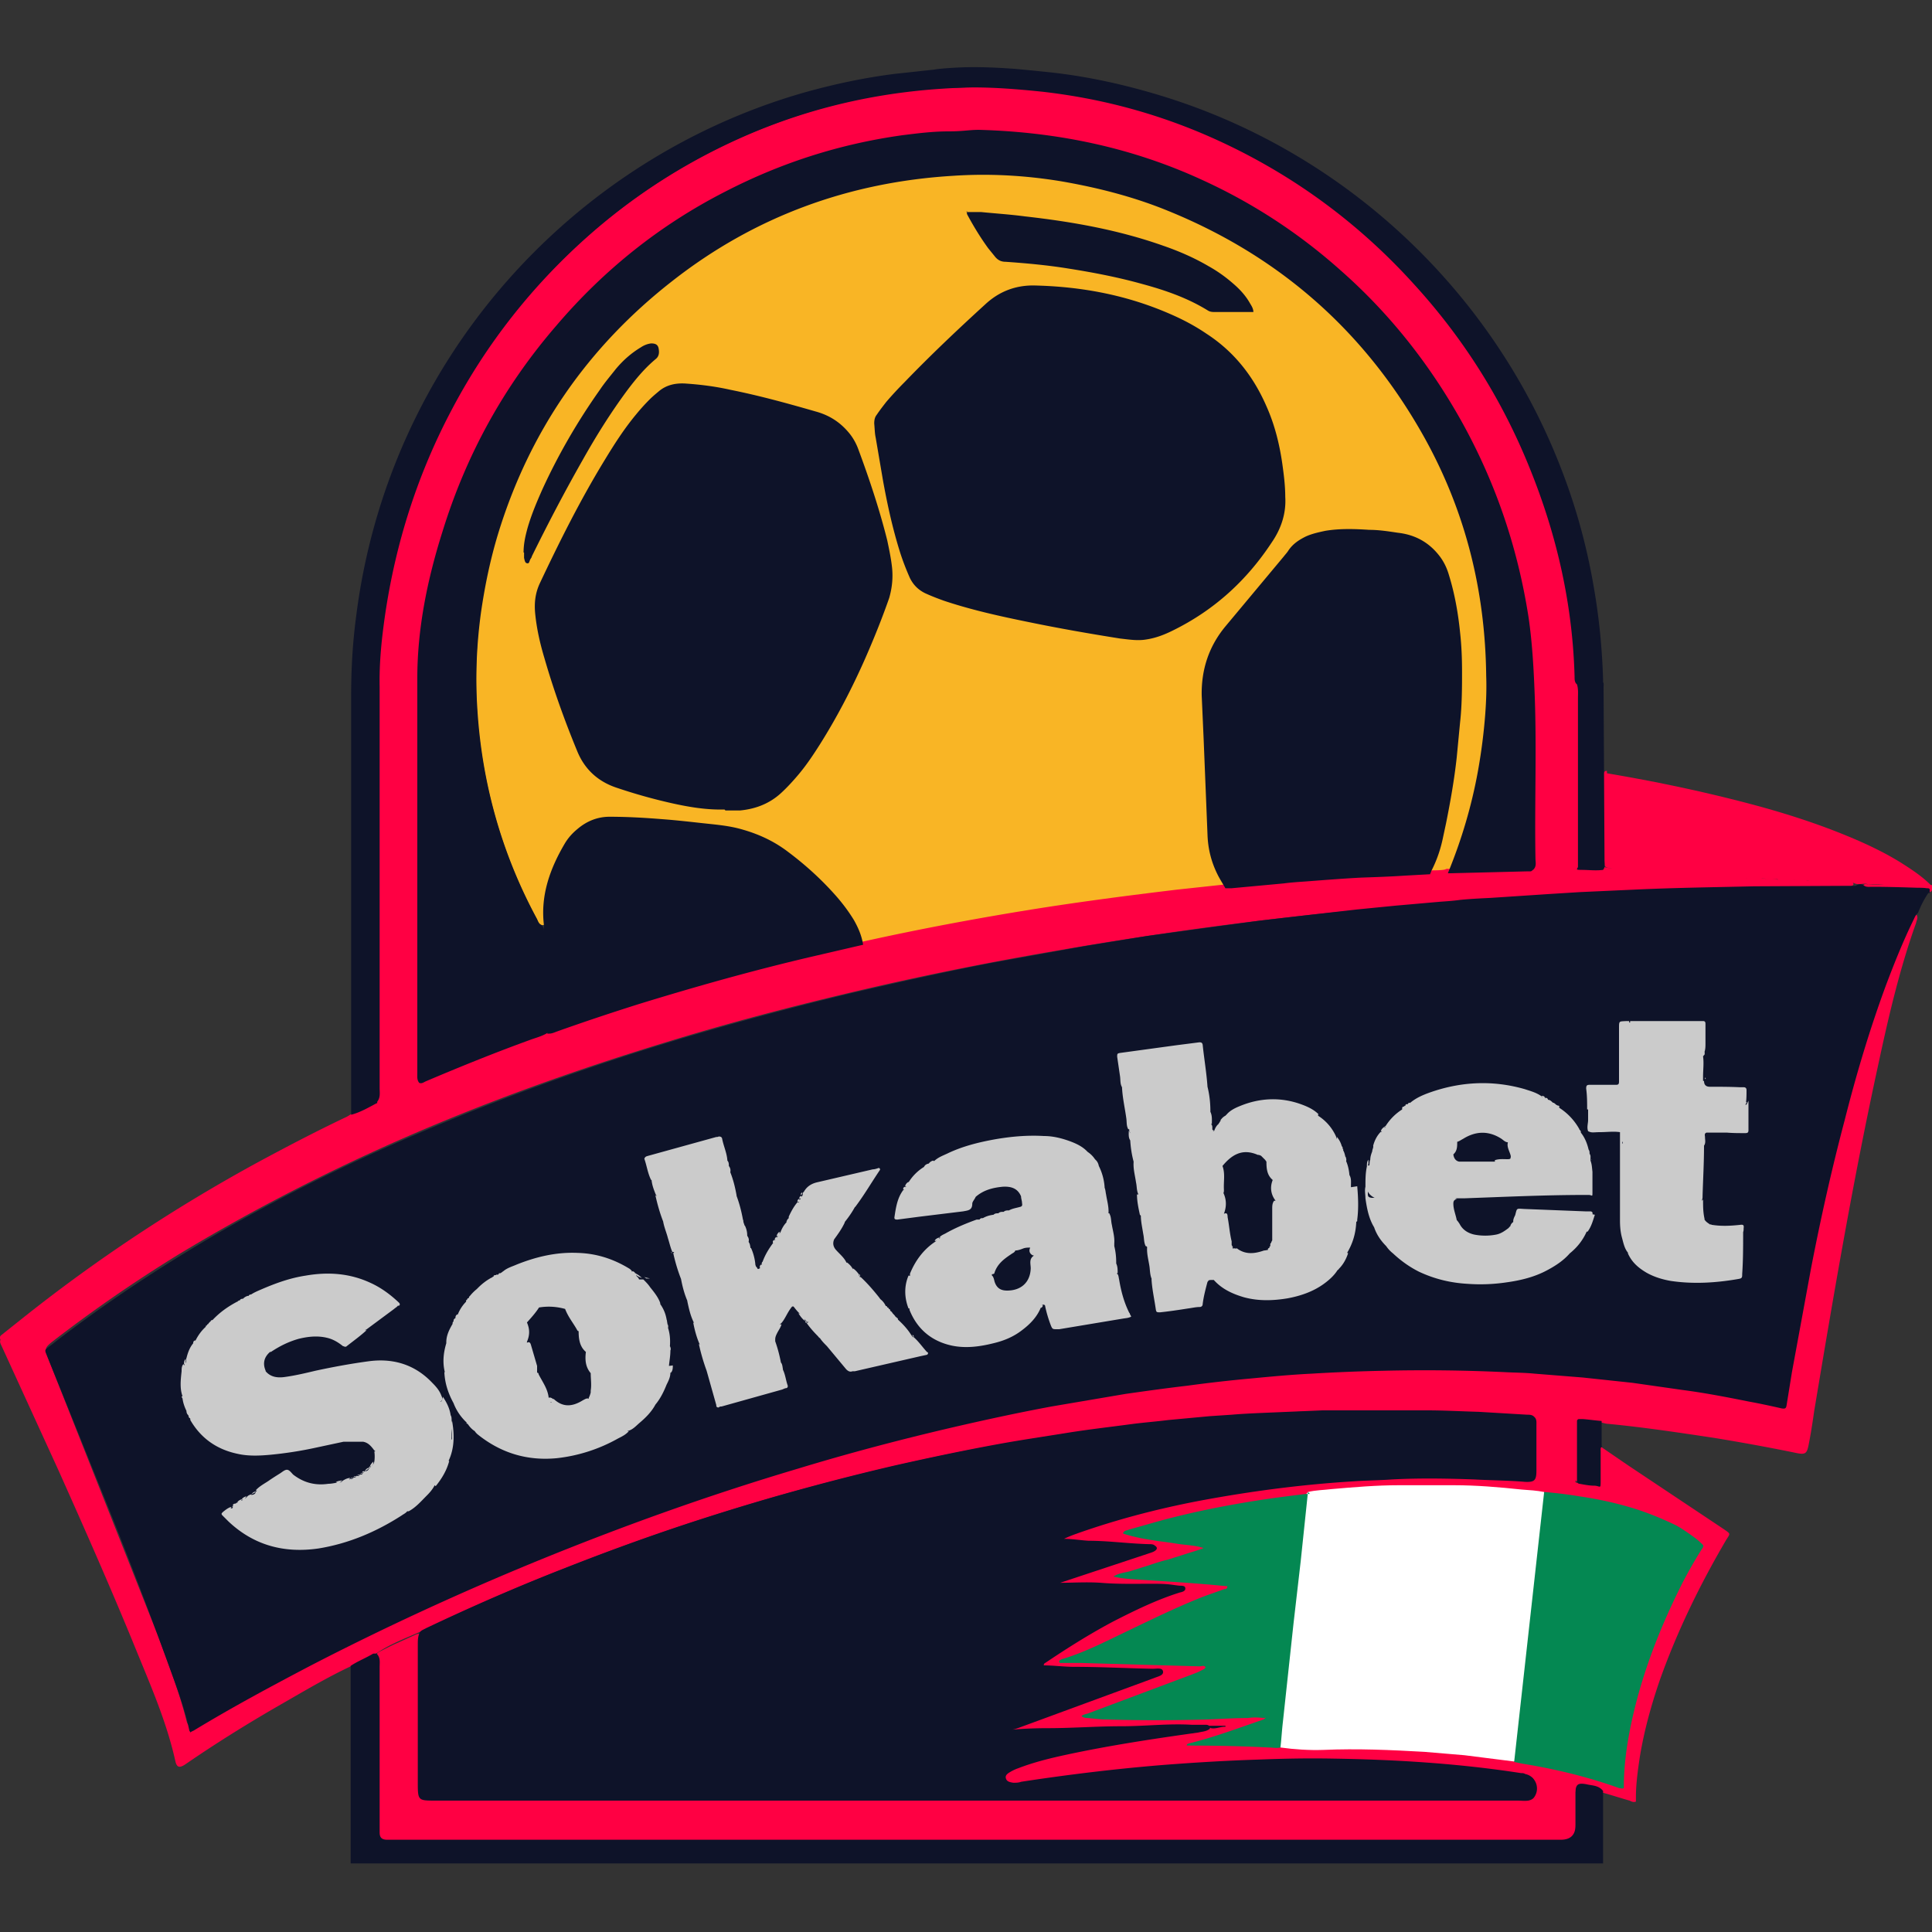 <svg xmlns="http://www.w3.org/2000/svg" width="400" height="400" xmlns:v="https://vecta.io/nano"><rect width="100%" height="100%" fill="#333333" stroke="none"/><path d="M253.7 183.9l-8.1.9-6.8.7-6.3.8-6 .8-5.1.7-5.7.9-9.1 1.5-10.1 1.7-8.1 1.6-10.1 2.1c-.4-.3-.5-.7-.6-1.1-1.5-5.1-5-8.7-8.6-12.3-1.8-1.7-3.6-3.3-5.5-4.8-4.8-3.8-10.2-5.7-16.2-6.3-6.9-.7-13.8-1.5-20.7-1.6-3.9 0-6.9 1.6-9.1 4.7-3.1 4.3-4.4 9.2-5 14.3 0 1 .6 2 0 3-.9.2-1.1-.5-1.4-1.1-6-11-9.8-22.7-11.6-35.1-1-6.7-1.2-13.4-.9-20.1.5-11 2.8-21.7 6.7-32C109.8 91.7 116 81.3 124 72c8.3-9.7 18.2-17.5 29.4-23.7 9.9-5.4 20.5-9 31.6-11.1 8-1.5 16.1-1.9 24.2-1.5 15.9.9 30.9 5.2 44.9 12.9 7.4 4.1 14.1 9 20.3 14.7 10.1 9.2 18 20.1 23.9 32.4 4.6 9.7 7.6 19.8 9.1 30.4.9 6.1 1.2 12.3.9 18.5-.4 8.8-1.7 17.4-4.3 25.8-.9 2.9-1.8 5.7-2.9 8.5-.3.6-.5 1.3-1.2 1.7-1.2 0-2.4.4-3.6.2-.3-.4-.2-.8 0-1.2 2.5-4.9 3.1-10.4 4-15.8 1.2-6.9 1.8-13.9 2-21 .2-7.9-.3-15.8-2.6-23.4-1.6-5.4-5.4-8.4-11-8.9-3.4-.3-6.8-.7-10.2-.6a23.4 23.4 0 0 0-7.4 1.2c-1.4.5-2.6 1.4-3.6 2.6L254 130c-3.8 4.7-5.2 10-4.6 16 .3 2.9.2 5.9.3 8.8l.5 11.8c.2 4-.2 8.1 1.4 12 .6 1.4 1.2 2.7 1.9 4 .2.3.3.7.2 1.1h0v.2z" fill="#f9b525"/><path d="M332.7 160.1c8.9 1.5 17.7 3.3 26.4 5.5 8.4 2.1 16.6 4.6 24.6 8 3.3 1.4 6.6 3 9.7 4.9 2.2 1.4 4.4 2.8 6.3 4.7 0 0 .2 0 .3.1v1c-.2.4-.5.5-1 .3-.9-.4-1.9-.5-3-.5h-8.3c-.7 0-1.5.2-2-.7.2-.4.6-.4 1-.3 1.1.1 2.2 0 3.3 0-1-.1-2.1 0-3.2 0-1-.4-2 .3-3-.3H381c-1-.3-2 0-3-.2-1.1-.3-2.2 0-3.3-.2-1-.3-2 0-3.1-.2s-2.2 0-3.4-.1c-1.1-.3-2.3 0-3.4-.3h-3.1a71.42 71.42 0 0 0-6.3-.3c1.9 0 4.1 0 6.2.3h3.1c1.1.3 2.2 0 3.3.3h3.1c1 .3 2 0 3 .2s2 0 3.1.1c1 .3 2 0 3 .2 1.1.3 2.2 0 3.3.2.2 0 .3.2.2.4-.4.4-1 .4-1.5.4h-1.4c-10.1-.2-20.2.2-30.3.4-8 .1-16 .5-24 .9l-24.4 1.6-26 2.4c-19.5 2-39 4.7-58.3 8.1-13.4 2.3-26.8 5-40 8.1s-26.3 6.5-39.3 10.5c-19.4 5.9-38.4 12.7-56.9 20.9-15.3 6.8-30.2 14.5-44.6 23.2-9.1 5.6-17.8 11.6-26.2 18.1-1.5 1.2-1.6 1.5-.9 3.3l22.9 57.8c2.1 5.7 4.3 11.4 5.8 17.3.3 1.3.8 1.2 1.8.6 10.8-6.5 21.9-12.4 33.3-17.9 18.1-8.9 36.6-16.8 55.5-23.8 19.9-7.4 40.2-13.7 60.9-18.8 19-4.7 38.2-8.2 57.6-10.5 7.2-.8 14.3-1.5 21.5-1.9 4.6-.3 9.3-.5 13.9-.7 3.6-.2 7.1-.2 10.7-.2 8.5 0 16.9.4 25.4.9 11.7.7 23.3 2.2 34.8 4.2 4.5.8 8.9 1.7 13.4 2.6 1.7.3 1.8.2 2.1-1.4 2.3-14.8 5.1-29.6 8.5-44.2 3.6-15.8 7.9-31.5 13.9-46.6 1.1-2.7 2.2-5.4 3.6-8 .3-.5.4-1.3 1.3-1.1.4.6 0 1.1-.1 1.7-3.4 9.5-5.7 19.4-7.8 29.2-5.2 23.8-9.3 47.9-13.3 71.9-.3 2.1-.6 4.1-1 6.2-.5 2.7-.6 2.9-3.3 2.3-5.4-1.1-10.9-2.1-16.4-3-7.3-1.1-14.6-2.2-21.9-2.9-.5 0-1-.2-1.6-.3-.9 0-1.8 0-2.7-.2-1.3-.3-1.7.3-1.7 1.5v8.8c0 .7 0 1.5-.4 2.1-1.1-.2-.8-1.1-.8-1.7v-8.8q0-2.3-2.4-2.5c-1.9-.2-3.8-.3-5.7-.5l-14.4-.8c-8.6-.4-17.3-.4-25.9-.3-6.4 0-12.8.4-19.2.8s-12.9 1-19.3 1.6c-11 1.1-21.9 2.8-32.8 4.7-15.6 2.8-30.9 6.5-46.1 10.8-20 5.8-39.5 12.8-58.5 21.1-4.8 2.1-9.6 4.3-14.2 6.6-3.1 1.4-6.4 2.6-9.2 4.5-1.9.8-3.7 1.8-5.5 2.8-4.9 2.3-9.6 5.1-14.3 7.8-6.8 3.9-13.4 8-19.8 12.4-1.3.9-1.9.8-2.2-.6-1.8-8.1-5.1-15.6-8.2-23.2-5.1-12.5-10.5-24.7-16-37L.3 278.6c-.2-.4-.4-.8-.2-1.2-.1-.3-.3-.6.2-1l4.9-3.9c15-11.9 30.9-22.4 47.7-31.6 6.1-3.3 12.2-6.5 18.5-9.5.5-.2.9-.5 1.4-.8 1.6-1.2 3.5-1.8 5.3-2.8 3-1.2 5.9-2.7 8.9-4l18.8-7.5c2.6-.9 5.1-1.9 7.6-2.8 17.2-6.2 34.7-11.3 52.5-15.6l12.5-2.9c11.7-2.6 23.4-4.8 35.2-6.7 10-1.6 20-2.9 30-4.1l10.2-1.1a527.82 527.82 0 0 1 17.7-1.5l12.1-.8c4.2-.2 8.4-.6 12.6-.6s2.5-.4 3.8-.3c6 0 11.9-.4 17.8-.5 2.1.2 4.3 0 6.4 0s1.8-.5 1.7-1.7v-33.6c0-.9-.2-1.8.4-2.6.8 0 .7.6.8 1.1.1.6 0 1.3 0 1.9v33.3c0 1.2.5 1.6 1.7 1.6h2.7c.2 0 .4 0 .6.1 1.6.5 3.3.1 4.9.5-1.2-.3-2.5-.1-3.7-.3-.8 0-1.3-.4-1.3-1.3v-18.2c0-.2.1-.3.2-.4.1-.2.3-.2.5-.2h0v.5zM317.6 180v-33.3c0-4.2-.2-8.4-.6-12.6-1.6-15.5-5.9-30.1-13-43.9-5.2-10-11.7-19.1-19.5-27.2-9.6-10-20.6-18.1-33-24.2a110.11 110.11 0 0 0-29.4-9.6c-4.9-.9-9.8-1.4-14.8-1.6-1.9 0-3.7-.2-5.6-.2-4.2.1-8.3.3-12.5.8-20.5 2.4-39 10-55.4 22.5-16.1 12.2-28.2 27.7-36.4 46.1-3.8 8.6-6.6 17.5-8.3 26.7-.6 3.3-1.1 6.6-1.4 10-.5 4.8-.6 9.7-.6 14.5v74.3 2.1c-.6.4-1.1.7-1.8 1-1.4.6-2.8 1.2-4.2 1.9s-1.9.9-2.9 1.2v-87.3c0-3.8.5-7.6.9-11.3a126.27 126.27 0 0 1 5.4-24.2c3.2-9.9 7.5-19.3 13-28.1 5.4-8.8 11.8-16.8 19.1-24 14.4-14.1 31.3-24.3 50.6-30.3 5.8-1.8 11.6-3.1 17.6-4 4-.6 8-1 12.1-1.1 1.9 0 3.8-.2 5.8-.2 4.4 0 8.9.3 13.3.8 11.5 1.3 22.6 4.2 33.3 8.7 10.9 4.6 20.8 10.6 30 18 15.4 12.5 27.2 27.8 35.5 45.8 4.2 9 7.2 18.3 9.2 28a153.82 153.82 0 0 1 2.1 13.6c.3 3 .6 6 .5 8.9v36.4c0 2.1.2 2-2 2H319c-.4 0-.9 0-1.2-.4h0l-.2.2zM86.9 338v32.3c0 2.2-.2 1.9 2 1.9h226.6c2.1 0 2 .3 2-2s.4-2.2-2.3-2.6c-3-.4-6-.9-9-1.2l-8-.8c-1.5-.1-3-.3-4.5-.3l-7.4-.4c-6.5-.3-13-.4-19.5-.3-5.7.1-11.3.4-17 .7-4 .2-8.1.6-12.1.9-3.6.3-7.1.7-10.7 1.1-3 .3-5.9.7-8.9 1.1-2.6.3-5.2.7-7.8 1.1-1 .2-1.9 0-2.7-.6-.5-.4-.6-1-.2-1.5.3-.3.7-.6 1.1-.9 1-.6 2-1 3.1-1.3 3.1-1.1 6.4-1.8 9.6-2.5 6.5-1.4 13-2.5 19.5-3.5l9.7-1.4c.8-.4 1.8-.4 2.7-.4s.4.2.6 0c-.3.1-.5 0-.8 0-2.1.3-4.2-.3-6.3.1l-19 .5c-2.1 0-4.3.2-6.4.2l-11.4.3H208c.5-.4.9-.5 1.2-.7l12-4.4 18.2-6.7c.4-.1.8-.2 1.1-.6-.2-.3-.5-.2-.7-.2l-17.4-.4c-2.3 0-4.7-.1-7-.2-.2 0-.4 0-.6-.2.7-.9 2.4-2.2 6.9-4.9l7.6-4.5c2.5-1.4 5.1-2.7 7.7-3.8 2.6-1.2 5.3-2.1 8-3.1-4.6-.5-9.1-.4-13.7-.5l-13.8-.4c1.6-.9 3-1.2 4.4-1.6 1.4-.5 2.8-1 4.2-1.4l4.4-1.5c1.4-.5 2.8-.9 4.3-1.4 1.4-.5 2.8-.9 4.5-1.5-1.6-.6-3-.3-4.3-.5l-4.1-.3c-1.4 0-2.8-.2-4.1-.3-1.4 0-2.8-.2-4.1-.3-1.4 0-2.7 0-4.2-.2.4-.6.8-.7 1.2-.8 5.3-2 10.7-3.7 16.2-5.1 7.1-1.9 14.3-3.3 21.6-4.4 3.6-.6 7.3-1 10.9-1.4 4-.4 8-.7 12-1 8-.5 16-.6 24-.4 3.7 0 7.4.4 11 .5h1.1c.8 0 .9 0 .9-.9v-12.1c.1-.2.3-.4.5-.3.7.3 1.5.2 2.2.2s1.4 0 2 .2c.4.1.8 0 1.3.1h1.6c.8 0 1 .3 1.1 1.1v10.8c0 .5-.1 1.1.2 1.6.8-.2 1.7 0 2.5 0 1.6.2 1.9 0 1.9-1.6v-4.3c0-.6 0-1.3.7-1.6l5.7 3.9 19.8 13.2c1.4 1 1.4.8.5 2.2-5.4 9.2-10.1 18.8-13.7 28.9-1.8 5.2-3.3 10.6-4.2 16.1-.4 2.7-.8 5.5-.8 8.3v.9c-.5.2-.9 0-1.3-.2-1.8-.5-3.6-1.1-5.4-1.6h-.6c-1.6-.5-3.3-.9-4.9-1.2-.4.3-.2.7-.3 1.1v9.1q0 1.5-1.5 1.5H78.4c-.2 0-.4-.2-.4-.4v-38.6c0-.4.3-.6.7-.8 1.2-.6 2.5-1.3 3.7-1.8l3.3-1.5c.4-.2.8-.4 1.2-.3h0v-.3z" fill="#ff0043"/><path d="M78 228.4c-1.7.9-3.4 1.9-5.3 2.4V144c0-5.4.3-10.8 1-16.1 6.6-53.4 44.8-95.1 93-108.8 6.1-1.7 12.2-3 18.5-3.8l8.3-.9c.2-.1 4.2-.5 8.1-.5s7.6.3 7.7.3c.5 0 5.5.5 7.4.7 7.9.8 15.7 2.5 23.3 4.8 37.5 11.3 68.9 39.8 83.4 77.8 3 7.8 5.2 15.9 6.6 24.2 1.1 6.3 1.7 12.6 1.9 18.9v.6c.2.4.1.7.1 1.1l.2 35.8c0 .7.2 1.4-.3 2-1.5.2-3 0-4.5 0s-.7-.2-.7-.7v-34.8c0-1 .1-1.9-.2-2.9-.5-.4-.5-1-.5-1.6-.4-14.8-3.6-29-9.1-42.7-5.7-14.3-13.7-27.1-24.1-38.5-11.2-12.4-24.4-22.2-39.5-29.3C241.4 24 229 20.5 215.9 19c-4.8-.5-9.6-.9-14.4-.9-17 .3-33.2 3.7-48.7 10.7-11.5 5.2-22 12-31.4 20.4-11.3 10.1-20.6 21.9-27.7 35.3-7.2 13.5-11.8 27.9-14 43-.7 4.9-1.2 9.7-1.1 14.7v83.1c0 .9.2 1.9-.5 2.8h0v.3zM72.6 386v-41.1c1.5-1 3.1-1.6 4.6-2.5.3-.1.5 0 .8 0 .8.8.6 1.8.6 2.7v32.7 1.6c0 1.1.5 1.5 1.6 1.5h242.9c2.1 0 3.1-1 3.1-3.1v-6.6c0-1.8.5-2.1 2.2-1.8 1.2.3 2.6.2 3.5 1.4v15H72.6v.2zm326.7-201.2c-.9 1.3-1.6 2.7-2.2 4.2-.5.4-.7 1-1 1.6-2.1 4.3-3.9 8.8-5.6 13.3-3.4 9.2-6.2 18.6-8.6 28.1-2.7 10.2-5 20.5-7 30.9l-3.9 21.2-1.1 6.8c-.1.7-.3.8-1 .7-2.2-.5-4.5-1-6.7-1.4-4.5-.9-9.1-1.8-13.7-2.4l-10.5-1.5-10.3-1.1-10-.8c-2-.2-3.9-.2-5.9-.3-8.4-.4-16.9-.5-25.3-.3-5 .1-9.9.3-14.9.6-4.2.2-8.4.6-12.6 1a296.08 296.08 0 0 0-13.2 1.5c-4.3.5-8.6 1.1-12.8 1.7l-15.3 2.6c-7 1.3-13.9 2.8-20.8 4.4-10.7 2.5-21.3 5.3-31.8 8.5-18.5 5.5-36.6 12-54.4 19.3-15.8 6.5-31.2 13.6-46.3 21.4-8.2 4.3-16.4 8.7-24.3 13.5-.2.1-.5.2-.7.4 0-.2-.2-.3-.2-.4-.9-4.3-2.4-8.4-3.9-12.5-4.7-13-9.7-25.9-14.9-38.7l-10.5-26c-.7-1.8-.9-1.4.8-2.7 10-7.8 20.5-14.8 31.4-21.3 14.3-8.5 29.1-15.9 44.4-22.4 13.5-5.8 27.2-10.9 41.2-15.5 15.9-5.2 32-9.6 48.2-13.5 9.9-2.3 19.8-4.5 29.7-6.4l18.9-3.4 12.9-2.1 12.4-1.7 11.1-1.5 9.5-1.1 10.5-1.2 8.1-.8 9.1-.8c1.4-.1 2.9-.2 4.3-.4 2.1-.2 4.1-.3 6.2-.4l12.1-.8 6.4-.4 11-.5c8.3-.4 16.6-.5 25-.7l19.5-.1h1.6c.6-.4 1.2-.5 1.8 0 .5.3 1 .2 1.6.2 3.1 0 6.3.1 9.4.2.6 0 1.3 0 1.9.1.7 0 .7.1.6 1h-.2zM86.9 338c.3-.5.8-.6 1.3-.9 9.5-4.5 19.1-8.7 28.9-12.5 9.9-3.9 19.9-7.5 30-10.7a501.43 501.43 0 0 1 38.2-10.5c7.1-1.6 14.2-3.1 21.3-4.4 4.9-.9 9.8-1.6 14.7-2.4 4.4-.7 8.9-1.2 13.3-1.8 2.4-.3 4.9-.5 7.3-.8l8.6-.8 4.5-.3c2.3-.2 4.7-.3 7-.4l11.8-.5h21.6c3.6 0 7.1.2 10.7.3l10.1.6c.5 0 1 0 1.4.4.6.5.5 1.1.5 1.8v9.4c0 2-.4 2.4-2.4 2.3-3.5-.3-7-.3-10.5-.5-5.6-.2-11.3-.3-17 0-2.7.2-5.4.2-8.1.4-9.7.6-19.3 1.8-28.9 3.5-9.7 1.7-19.2 4.1-28.5 7.4-.8.3-1.6.6-2.4 1 1.7 0 3.4.3 5.1.4 4.2 0 8.3.6 12.5.7.4 0 .9 0 1.2.3.5.3.6.7 0 1.1-.3.2-.6.3-.9.4l-18.7 6.2c2.5 0 5.5-.2 8.4 0 3.6.3 7.1.2 10.7.2s3.7.2 5.6.4c.5 0 1.2 0 1.2.5.1.6-.6.8-1.1.9-4.8 1.5-9.3 3.7-13.8 6-4.9 2.6-9.5 5.5-14.1 8.6-.1 0-.3.2-.3.5 2.1 0 4.2.3 6.3.3 5.4 0 10.9.3 16.3.4.8 0 2-.3 2.1.6.1.8-1.1 1-1.8 1.3l-27.2 10c-.8.3-1.6.6-2.2.7 2.3-.2 4.8-.3 7.3-.3 5.1 0 10.1-.4 15.2-.4s9.8-.6 14.7-.3h2.5c.5 0 1.2-.1 1.2.8-.7.6-1.6.6-2.4.8-9.3 1.3-18.6 2.7-27.8 4.7-3.2.7-6.4 1.5-9.5 2.7-.6.2-1.2.5-1.7.8s-1.1.7-.8 1.4c.2.6.9.7 1.5.8.5 0 1.1 0 1.6-.2 9.8-1.5 19.7-2.7 29.6-3.5 6.5-.5 13.1-.9 19.6-1.1 5.1-.2 10.2-.3 15.4-.2 13 .2 26 1 38.9 3 .3 0 .6 0 .9.2 2.1.4 3.1 2.9 1.9 4.7-.3.5-.8.7-1.3.8-.7.1-1.5 0-2.2 0h-224c-3.6 0-3.7 0-3.7-3.6v-28.7c0-.8 0-1.7.4-2.5h0zm212.9-157.3c2.8-6.8 4.9-13.9 6.2-21.1.7-3.9 1.2-7.8 1.5-11.7.2-2.7.3-5.3.2-8-.2-17.6-4.3-34.1-12.9-49.5-12.2-21.8-29.9-37.4-53.1-46.8-7.1-2.9-14.6-4.8-22.2-6.1-7.4-1.2-14.8-1.6-22.2-1.1-21.5 1.3-41 8.4-58 21.7-17.6 13.7-29.7 31.2-36.2 52.5-1.6 5.3-2.7 10.6-3.5 16.1-.9 6.5-1.2 13.1-.8 19.6.9 15.6 5 30.3 12.4 44 .2.5.4 1 .9 1.2.5.4.5.9.5 1.4l1.1 19.6c0 .6 0 1.2-.6 1.5-.9.5-1.9.8-2.8 1.1-7.5 2.7-14.9 5.7-22.2 8.8-.4.2-.8.5-1.3.3-.5-.6-.4-1.3-.4-2v-81.8c0-10.3 2.1-20.5 5.2-30.3 4.9-15.9 12.7-30.1 23.6-42.7 9.8-11.5 21.4-20.8 34.9-27.7 11.6-6 23.8-9.9 36.7-11.7 3.2-.4 6.3-.8 9.6-.8s4.6-.4 6.9-.3c15.9.5 31.2 3.7 45.7 10.4 10.5 4.8 20.1 11.1 28.7 18.8 10.2 9 18.5 19.6 25.1 31.5 7 12.7 11.5 26.1 13.7 40.4.7 4.9 1 9.8 1.2 14.8.5 11.6 0 23.3.2 34.9 0 .8.3 1.7-.5 2.4-.2.1-.3.3-.5.3h-.5l-16.1.4h-.8.3zm-46.1 3.2c-.5-.9-1.1-1.8-1.6-2.8-1.3-2.6-2-5.3-2.1-8.3l-.8-19.8-.4-9c-.1-5.4 1.5-10.2 4.9-14.3l12.1-14.5c.3-.4.7-.8 1-1.3.9-1.3 2.1-2.1 3.5-2.8 1.3-.6 2.7-.9 4.1-1.2 3-.5 6.1-.4 9.1-.2 2 0 3.9.3 5.9.6 3.6.4 6.5 2 8.7 4.9.9 1.2 1.5 2.5 1.9 3.9 1.2 3.9 1.9 7.9 2.3 11.9.3 2.7.4 5.4.4 8.1s0 6.9-.4 10.4l-.7 7.3c-.5 4.6-1.3 9.1-2.2 13.6l-.6 2.8c-.5 2.5-1.3 4.9-2.5 7.2 0 .2-.2.4-.2.6l-5.4.3c-3 .2-6 .3-8.9.4-3.8.2-7.6.5-11.5.8-1.5.1-3 .2-4.5.4l-10.8 1h-1.4.1zm-140.4 30.2c0-.4.4-.7.2-1.1-.4-1.1-.2-2.2-.2-3.3s0-1.6-.2-2.4 0-.8 0-1.3c0-1.6 0-3.3-.3-4.9-.2-1.1 0-2.2 0-3.3s0-1.6-.2-2.4c-.2-.5 0-1 0-1.6v-2.4c-.7-6.1 1.3-11.6 4.3-16.7.7-1.2 1.6-2.2 2.7-3.1 1.9-1.6 4.1-2.5 6.6-2.5 3.6 0 7.2.2 10.9.5 2.7.2 5.4.5 8.1.8s5.4.5 8 1.2c3.7 1 7 2.5 10 4.8 3.6 2.7 6.9 5.7 9.9 9.1 1.4 1.6 2.6 3.2 3.7 5 .9 1.6 1.6 3.2 1.9 5.1l-11.2 2.6c-11.9 2.8-23.6 6.1-35.3 9.7-5.7 1.8-11.4 3.7-17 5.7-.5.2-1 .4-1.5.4h-.4zm218.4 85.4c-.4.2-.3.6-.3 1v5.9c0 2 0 1.3-1.2 1.2-1.1 0-2.1-.2-3.2-.4-.2 0-.4-.2-.5-.3v-12.7c0-.2.2-.4.4-.4h.8c1.3.1 2.6.3 3.9.4v5.2h.1zM150 167.6c-3.7.1-7.3-.5-10.9-1.3a112.22 112.22 0 0 1-11.7-3.3c-3.7-1.3-6.4-3.8-7.9-7.5-2.6-6.3-4.9-12.7-6.8-19.3-.9-3-1.6-6.1-1.9-9.2-.2-2.1 0-4.1.9-6.1 4.1-8.7 8.4-17.3 13.4-25.5 2-3.3 4.1-6.6 6.6-9.6a41.21 41.21 0 0 1 2.8-3.1c.6-.6 1.2-1.1 1.8-1.6 1.6-1.4 3.5-1.8 5.5-1.7 3.1.2 6.3.6 9.4 1.3 6 1.2 11.8 2.8 17.7 4.5 2.9.8 5.2 2.3 7.1 4.7.7.9 1.3 2 1.7 3.1 2.3 6.2 4.4 12.5 6 18.9.4 1.9.8 3.8 1 5.7.2 2.1 0 4.1-.6 6.2-1.5 4.3-3.2 8.5-5 12.6-2.7 6.1-5.8 12.1-9.4 17.8-1.4 2.2-2.8 4.3-4.5 6.3-1.1 1.3-2.3 2.6-3.5 3.7-2.4 2.2-5.3 3.3-8.5 3.6h-3l-.2-.2zm116.1-64.7c.2 3.3-.8 6.5-2.8 9.4-5.2 7.9-11.9 14-20.4 18.2-1.8.9-3.6 1.6-5.6 1.9-1.8.3-3.6 0-5.4-.2-6.3-1-12.6-2.1-18.9-3.4-5.9-1.2-11.8-2.5-17.5-4.4-1.4-.5-2.7-1-4-1.6-1.4-.7-2.4-1.7-3.1-3.1-.8-1.8-1.5-3.6-2.1-5.5-1.5-4.8-2.6-9.8-3.5-14.8l-1.5-8.8c-.2-.9-.2-1.9-.3-2.9 0-.7.1-1.3.5-1.8.6-.9 1.3-1.8 2-2.7 1.2-1.4 2.5-2.8 3.8-4.1 5.4-5.6 11-10.9 16.7-16.1 2.8-2.6 6.1-3.9 9.9-3.9 10 .2 19.6 2 28.8 6.1 2.5 1.1 4.9 2.4 7.1 3.9 5.7 3.7 9.7 8.8 12.4 15 1.7 3.8 2.7 7.8 3.3 12 .3 2.2.6 4.4.6 6.9h0zm-66-59h3c3 .3 6.1.5 9.1.9 9.8 1.1 19.4 2.8 28.7 6.1 3.2 1.1 6.4 2.5 9.3 4.2 1.8 1 3.5 2.2 5.1 3.6 1.4 1.2 2.6 2.5 3.5 4.1.3.5.7 1.1.7 1.8h-7.9c-.5 0-1 0-1.5-.3-4.2-2.6-8.8-4.2-13.6-5.5-5-1.4-10.2-2.4-15.3-3.2-4.3-.7-8.7-1.1-13-1.4-1 0-1.7-.4-2.3-1.2l-1.3-1.6c-1.6-2.2-3-4.5-4.3-6.9-.1-.2-.2-.4 0-.7h-.2zm-91.7 70.5c0-1.9.4-3.5.8-5 .8-2.8 1.9-5.4 3.1-8.1 3.3-7.2 7.3-14.1 11.9-20.6 1-1.5 2.2-2.9 3.3-4.3 1.5-1.8 3.2-3.3 5.2-4.5.6-.4 1.3-.7 2.1-.8 1 0 1.5.3 1.6 1.3.1.7 0 1.4-.6 1.9-2.3 1.9-4.2 4.2-6 6.6-3.4 4.6-6.4 9.4-9.2 14.4-3.7 6.5-7.2 13.2-10.5 19.9 0 .2-.2.4-.3.6-.2.3-.2 1-.7.8-.4 0-.5-.7-.6-1.1v-1.1h-.1zm145.2 243.1c-1 0-1.9.5-2.9.3-.3-.3-.7-.3-1-.3h-2.8c.3-.2.6-.2.9-.2h5.8c.1 0 .2.1.1.2h-.1z" fill="#0e1329"/><path d="M313.5 364.7l-10.3-1.3-8.3-.7c-7-.4-13.9-.7-20.9-.4-3 .1-6-.1-8.9-.5-.5-.7-.4-1.5-.3-2.3l4.4-40.6.9-8.4c0-.6.2-1.1.7-1.6 1.6-.4 3.3-.4 4.9-.6 4.6-.4 9.3-.8 13.9-.8H301c4.7 0 9.4.4 14.1.9 1.5.1 3.1.2 4.6.5.5.6.3 1.3.3 2l-4.4 39.7-1.3 11.9c0 .8-.1 1.6-.8 2.2h0z" fill="#fff"/><path d="M313.5 364.7l6.2-55.8a85.61 85.61 0 0 1 7.3.9c4.1.6 8.2 1.5 12.2 2.8 2.7.9 5.3 2 7.8 3.2 1.1.6 2.1 1.3 3.1 2 .7.5 1.4 1 2 1.6.7.6.7.7.2 1.4-1.4 2.2-2.7 4.5-3.9 6.8-4.5 8.9-8.2 18.2-10.4 28-1 4.4-1.7 8.9-1.8 13.5v1.1c-.4.2-.7 0-1 0-6.4-2.3-13-3.9-19.7-5-.7-.1-1.4-.3-2-.4h0zm-42.7-55.8l-1.5 14.3-1.5 13-1.1 10.2-1.1 10.2c-.2 1.7-.3 3.5-.5 5.2-.8.2-1.6 0-2.4 0-5.7-.3-11.3-.4-17-.4 0-.4.4-.4.7-.5 5.2-1.3 10.2-3.2 15.2-4.9.1-.1.3-.2.4-.3 0-.2-.1 0-.2 0-1.1-.1-2.3-.2-3.4 0-2.9 0-5.8.2-8.6.3a360.61 360.61 0 0 1-20.8 0c-1.3 0-2.6-.2-3.8-.3-.5 0-.9-.1-1.3-.4.5-.4 1-.4 1.5-.6l21.6-8.1c.5-.2 1.1-.4 1.6-.7.4-.2.8-.3 1-.7-.3-.5-.8-.2-1.3-.2l-24.5-.7h-4.3s-.2-.1-.2-.2c0-.2 0-.3.2-.4s.3-.2.4-.2c4.7-1.4 9.1-3.7 13.5-5.8 4.8-2.3 9.5-4.6 14.4-6.6 1.9-.8 3.8-1.4 5.7-2.1.2 0 .5 0 .6-.4v-.2c-1.5-.1-3.1-.3-4.6-.4-4.8-.4-9.7-.7-14.5-1-1.4-.1-2.9-.2-4.5-.6 1.3-.8 2.6-.8 3.8-1.2l3.8-1.2c1.2-.4 2.4-.8 3.7-1.1l3.8-1.2c1.2-.4 2.4-.7 3.6-1.2-1.9-.6-3.8-.6-5.6-.9s-3.7-.5-5.5-.8c-1.9-.3-3.8-.7-5.6-1.3.2-.7.8-.6 1.2-.8l6-1.7c6.9-1.9 13.9-3.3 21-4.4 3.2-.5 6.4-.9 9.7-1.3h.8l-.4-.4z" fill="#048852"/><path d="M51 310.1c.2-.4.6-.6 1-.7 0 .5-.5.7-1 .7zm23.5-4.8c.3 0 .6 0 .6-.4-.2.1-.5.1-.6.4zm-2 .9c.3 0 .6 0 .7-.3-.3 0-.5 0-.7.3zm1.3-.6c-.3 0-.5 0-.7.3.3 0 .6 0 .7-.3zm1.6-1c-.2 0-.4 0-.4.3.2 0 .4 0 .4-.3zm177.5-72.2zm0 0v.1-.1zM77.3 302.6c-.3.3-.6.6-.7 1 .6 0 .7-.5.7-1zm56.1-38.2c.1.1.3.2.4.3 1.4 0 .5 0-.4-.3zm-57.1 39.5c-.4.1-.6.4-.8.7.5 0 .8-.2.9-.6.2 0 .3-.2.3-.4-.2 0-.3.2-.4.3zm-2.4 1.7c.2 0 .5 0 .6-.3-.2 0-.5 0-.6.3zM362 227.9v6.1c0 .5-.2.6-.7.6-1.2 0-2.5 0-3.7-.1h-4.3c-.5.2-.3.6-.3.9 0 .6.2 1.2-.2 1.8 0 3.5-.2 6.9-.3 10.4 0 .3 0 .5-.1.8v.2s.2-.2.2-.3c0 1.4 0 2.7.3 4v.2c.2.3.4.5.7.7a1.44 1.44 0 0 0 .3.2l.1.1c.2 0 .3 0 .4.1h.1 0c1.9.3 3.8.2 5.7 0 .7-.1.9 0 .8.7 0 .3 0 .5-.1.8v.1c0 2.9 0 5.7-.2 8.6v.2c0 .6-.2.7-.8.8-4.6.8-9.3 1.1-14 .4-1.7-.3-3.4-.8-5-1.7-1.7-1-3.1-2.2-3.9-4.1h0 .2s-.1 0-.2-.1c-.7-.9-.9-2-1.2-3.1s-.4-2.3-.4-3.5v-16.2h0v-2.1c-1.4-.2-2.7 0-4.1 0s-1.7.2-2.5-.2c-.3-.8 0-1.6 0-2.3v-2.2h-.2c0-1.4 0-2.9-.2-4.3 0-.6.1-.8.7-.8h5.5c.5 0 .6-.2.6-.7v-1.1-9.9c0-1.6 0-1.4 1.5-1.5h.6v.3h.2v-.3h1 14.1c.4 0 .5.2.5.6v4c0 .6 0 1.2-.2 1.8.1.2 0 .4 0 .6-.1 0-.2.2-.3.3.2 1.4 0 2.8 0 4.2v.5h0v.4h.2 0q0 1.2 1.2 1.2c2.1 0 4.1 0 6.2.1h.8c.4 0 .6.2.6.6 0 .8 0 1.7-.1 2.5h.2c-.2.2-.3.4-.3.6.2-.1.3-.3.4-.5zm-26.1 8.5v.3l.1.1h0v-.1-1.8 1.5h0zM40.3 278h0zm52.5 24.4h-.2c.1 0 .3 0 .4.1-.5 1.9-1.5 3.6-2.8 5.2l-.2-.2h-.1.1c-.4.8-1 1.5-1.6 2.1-1.2 1.2-2.3 2.5-3.8 3.3h-.3c-.3.4-.8.6-1.2.9-5.3 3.4-11 5.8-17.2 6.8-7 1-13.3-.6-18.6-5.6l-1.2-1.2c-.4-.4-.2-.5.1-.8.5-.4 1-.8 1.6-1 0 0 0 .1.1.2v-.2c.2 0 .3-.1.4-.3h-.1c0-.3.3-.4.6-.4v.2-.1c0-.2.2-.3.4-.3v.1l.1-.1h-.2c.2-.4.6-.6 1-.7 0 .1-.1.2-.2.3a.76.76 0 0 0 .4-.2H50c.2-.4.6-.6 1-.7 0 .2-.2.3-.3.4.2 0 .3-.2.5-.3.4-.2.7-.3 1-.6.4-.2.7-.3 1-.7h-.3c.8-.9 1.8-1.4 2.7-2 .7-.5 1.5-1 2.3-1.5.5-.3 1-.8 1.5-.8s.9.6 1.3 1c2.2 1.7 4.6 2.3 7.3 1.9.5 0 1-.1 1.6-.2 0 0 .2-.1.3-.1h-.4c.4-.3.8-.3 1.3-.4-.1.3-.3.3-.5.4.2 0 .4 0 .6-.3h.2-.2c.5-.3 1-.6 1.6-.6 0 .1-.2.2-.2.3 0 0 .2 0 .2-.2.2-.1.5 0 .7-.3.2-.1.5 0 .7-.3.2-.1.5 0 .6-.3.2-.1.5 0 .6-.4.2 0 .3 0 .4-.2.3-.2.7-.3.9-.7.2 0 .3 0 .4-.3.4-.2.6-.6.7-1 .1-.7.1-1.4 0-2.1h.2s-.1-.2-.2-.2c-.6-.8-1.2-1.6-2.3-1.8h-1.4-2.4-.3l-5.6 1.2a79.7 79.7 0 0 1-9.6 1.5c-2.2.2-4.5.3-6.7-.2-4.3-.9-7.6-3.2-9.8-7v-.2h0s0-.1-.1-.2c-.2 0-.2-.3-.3-.5v-.1c-.3-.2-.4-.6-.4-.9-.4-.8-.7-1.7-.8-2.5 0-.1-.2-.3-.2-.5h.2c-.6-1.6-.4-3.4-.2-5.2 0-.5 0-1.1.4-1.5 0 .1.1.2.2.3v-.3l-.1.1c0-.4 0-.8.3-1.1v.8c.2-.2 0-.6.2-1 .3-1.2.7-2.3 1.5-3.2h0s0 .1-.1.1c0-.3.1-.5.4-.6v.2s0-.1.1-.2c.5-1 1.2-2 2.1-2.8v-.2c.2 0 .3-.2.3-.3.2 0 .3-.2.3-.3h.1c0-.1.1-.2.3-.3 0-.2.2-.3.4-.3 1.5-1.6 3.2-2.8 5.1-3.8h.1c0-.2.3-.2.4-.3h.1c0-.2.3-.3.5-.3h.1c.3-.3.6-.5 1-.6h.2c0-.2.3-.3.5-.3.6-.4 1.3-.7 2-1 3-1.3 6-2.4 9.3-2.9 4.6-.8 9.1-.5 13.4 1.5 2.2 1 4.1 2.4 5.9 4.1.3.3.2.6-.2.7h.2c0-.1-.1-.1-.2-.1-.2.3-.6.5-.8.7l-5.8 4.3s-.2 0-.2.1h.3c-1.3 1.2-2.7 2.2-4.1 3.3-.3.3-.6 0-.8 0-1-.8-2-1.4-3.2-1.7-2-.5-4-.3-6 .2-2.1.6-3.9 1.5-5.7 2.7h-.2l-.1.1c-1.2 1.1-1.4 2.4-.8 3.8v.1c1 1.2 2.4 1.4 3.9 1.2 2.2-.3 4.3-.8 6.4-1.3 3.7-.8 7.5-1.5 11.3-2 5-.6 9.4.8 12.9 4.5.8.8 1.5 1.6 1.9 2.7.3.6.2 1-.3 1.2.4 0 .4-.2.6-1 .8 1.2 1.4 2.4 1.6 3.8.2.3.2.7.2 1.1.3 1 0 2 0 3 0 .4 0 .8-.1 1 .2-.1.2-.3.2-.6v-3.3c.5 2.8.5 5.6-.7 8.2h-.1zm-52.5-24.5zM52 309.5c.5 0 .9-.2 1-.7-.4 0-.8.3-1 .7zm228.5-66.4h0q0 0 0 0h0zm49.7 8.4c-.4 1.2-.7 2.4-1.5 3.5h-.2c-.8 1.8-2 3.3-3.5 4.5-1.3 1.5-3 2.6-4.7 3.5-2.6 1.4-5.5 2.1-8.4 2.5-2.7.4-5.4.5-8.1.3-3.5-.2-6.8-1-10-2.5-2-1-3.8-2.3-5.4-3.8a6.73 6.73 0 0 1-1.4-1.5c-1.1-1.1-2-2.4-2.5-3.9h0c-1.1-1.8-1.5-3.9-1.8-6 0-.8-.2-1.6 0-2.4v-.1c0-1.4 0-2.7.3-4.1 0-.5 0-1 .3-1.4 0 .4.1.8-.1 1.2h.3c.1-.4 0-.8.2-1.2 0-.6.2-1.2.4-1.7 0-.4.3-.8.2-1.2.3-1.1.8-2.1 1.6-2.9v.3-.2s.2-.1.2-.2c0 0-.1 0-.2.1 0-.4.3-.7.7-1v.2s.3-.2.3-.4a11.03 11.03 0 0 1 3.4-3.4v-.3h0c0-.2.2-.3.4-.3h0c0-.1.2-.2.3-.2v-.1c0-.1 0 0 0 0 0-.2.3-.2.5-.2 0-.2.2-.3.4-.3v.1l.1-.1c1.2-1 2.6-1.6 4-2.1 6.5-2.3 13.1-2.6 19.7-.7 1.2.4 2.4.7 3.5 1.5 0 .1.1.2.2.2 0 0-.2-.1-.2-.3.3 0 .5 0 .7.4h-.2s.2 0 .2.1c0 0 0 .1.1.2 0 0-.1-.1-.1-.3.3 0 .5 0 .6.4.4 0 .7.3 1 .6.3 0 .5.3.8.5 0 0 .1 0 .2.1.2 0 .3 0 .4.3h-.2l.2.2h0 0c1.7 1.1 3.1 2.6 4.1 4.4v.1a.55.55 0 0 1 .3.5v.3-.2c.8 1 1.3 2.2 1.6 3.5.2.3.2.5.2.8 0 0 0 .1.1.2 0 .1.1.2.1.4v.8.1h0c.3.8.3 1.5.4 2.3v4.1c0 1.3 0 .7-.8.7h-.6c-8.4 0-16.8.4-25.2.7h-1.4c-.1 0-.3 0-.4.1h.4c-.5.2-.8.3-.8 1 0 1.2.5 2.3.7 3.4h0c.2.2.4.5.6.8.6 1.2 1.7 1.9 3 2.2a11.87 11.87 0 0 0 4.6 0c1-.2 1.8-.8 2.6-1.4 0-.1.1-.2.3-.3v-.1c.1-.3.3-.6.6-.8v-.2c0-.4.2-.8.4-1.2.4-1.5.2-1.4 1.8-1.3l12.7.5h1c.4 0 .6.2.5.6zm-20.7-11.3c.9-.3 1.8-.2 2.6-.2s.6-.2.7-.6c-.2-1-.9-1.9-.6-2.9h0c-.5 0-.9-.4-1.3-.7-2.6-1.7-5.3-1.7-8 0-.4.2-.8.5-1.2.6 0 1 0 1.9-.8 2.6.1.9.6 1.4 1.2 1.5h.4.4.3.2 2.6 2.4 1 .1zm-8.8-.9h0zm21.9-10.1zM284 248h.6c-.6-.3-1.1-.7-1.4-1.3v.5c0 .6.2.7.8.8zm3.1 9.9v-.1h0zm65.9-34.8v.3c.2 0 .2-.2 0-.3zm-119.1 48.8c0 .2.2.4.3.7-.6.3-1.1.3-1.7.4l-13.2 2.2h-.5c-.8 0-.9 0-1.2-.7-.5-1.3-.9-2.6-1.2-4 0-.3-.2-.4-.5-.4 0 .3 0 .5-.4.7v-.2.1h0c-.8 2-2.3 3.5-3.9 4.7-1.8 1.4-3.8 2.2-5.9 2.7-2.8.7-5.7 1.1-8.6.5-4.2-.9-7.2-3.4-8.8-7.4v-.3h-.2c-.9-2.3-.9-4.7 0-6.8.1 0 .2 0 .3.1v-.2-.3c1.1-2.7 2.8-5 5.2-6.6 0 0 .2-.1.2-.2h-.3c.2-.4.6-.6 1-.7 0 .1 0 .2-.1.3.1 0 .2-.2.3-.3h-.2c.3-.4.8-.6 1.2-.8 2.1-1.2 4.3-2.1 6.5-2.9h.6 0c.2-.3.4-.3.7-.3.7-.4 1.4-.6 2.2-.7.3-.3.6-.3 1-.3.3-.3.6-.3 1-.3h.1c.3-.3.7-.3 1.1-.3.7-.4 1.5-.5 2.2-.7.5-.1.6-.3.5-.8 0-.5-.2-.9-.2-1.4-.7-1.7-2.1-2.1-3.8-2-2.1.2-4 .7-5.6 2.1-.2.5-.7 1-.7 1.4 0 1.4-.9 1.4-1.9 1.6l-9 1.1-4.6.6c-.5 0-.7-.1-.6-.6.3-2 .6-3.9 1.8-5.5h.1l.1-.1h-.2c0-.3 0-.5.4-.6v.1s.2-.1.2-.2c0 0-.1 0-.2.1 0-.4.3-.8.7-1v.1c.8-1.3 1.9-2.4 3.2-3.2h0c.2-.4.5-.6 1-.7.2-.3.6-.6 1-.6v.1s.1 0 .2-.1c.9-.8 1.9-1.1 2.9-1.6 3-1.4 6.2-2.2 9.5-2.8 3.4-.6 6.8-.9 10.2-.7 1.8 0 3.5.4 5.2 1 1.4.5 2.7 1.1 3.7 2.1l.2.2c.6.4 1.1.9 1.5 1.5l.2.2c.3.3.5.7.6 1.2h0a11.57 11.57 0 0 1 1.2 4.4v.1c.2.5.2 1 .3 1.4.2 1.3.6 2.6.5 3.9h.2v.2-.1c.4.7.3 1.5.5 2.3.2 1.2.6 2.5.5 3.8v.6c.3 1.2.4 2.3.4 3.5v.4-.3c.3.6.3 1.3.3 2 0 0-.1-.1-.1-.2 0 0 .1 0 0 .2v.2h.1c.2.3.2.7.3 1.1.4 2.4 1 4.7 2.1 6.9zm-19.9-12h-.2c-.7-.4-.8-1-.5-1.6-.5 0-1 0-1.5.2s-1.1.4-1.6.4c-.1.4-.5.5-.9.8-1.5 1-2.8 2-3.4 3.8 0 .2-.2.3-.5.3 0 0 0 .1-.1.2.4.3.5.9.6 1.3.4 1.3 1.2 1.9 2.6 1.9 2.9 0 4.8-1.7 4.9-4.6 0-.9-.4-1.9.6-2.6zm-25.8 10.8h0zm27.7-.6c-.1 0-.2.1-.2.2 0 0 .1-.2.3-.2zm36.9-38h0zM48.2 312c-.2 0-.4 0-.4.3.2 0 .4 0 .4-.3zm281.4-71.8v-.1h-.1zm-140.7 36.2c0 .2.2.3.3.4 0-.2-.1-.4-.3-.4zm4.8-19.5v.1s.1 0 .2-.1h0zm-18.7-4.1h-.2.2zm3.1 11.4h0zm-.3-.4c0 .2.1.4.3.4 0-.2-.1-.4-.3-.4zm109.1-30.7c-.2.1-.3.2-.3.4.2 0 .3-.2.3-.4zM192.1 280c.1.2 0 .4-.2.5l-1.4.3-13.5 3.1h-.5c-.5.2-.9 0-1.3-.4l-4-4.8c-.5-.5-1-1-1.4-1.6-.1-.1-.3-.2-.4-.4-.9-.9-1.7-1.8-2.4-2.8-.2 0-.3-.2-.3-.4.2 0 .3.2.3.4a.76.76 0 0 0 .4-.2h-.4c0-.2-.2-.3-.3-.4 0 0 0-.1-.1-.2 0 .1 0 .2.1.4-.6-.4-1-1-1.4-1.6.2 0 .4.2.5.3l-.5-.5c-.3-.3-.7-.8-1-1.2h-.3c-1 1.2-1.4 2.5-2.2 3.4a1.38 1.38 0 0 1-.4.3h.4c-.2.7-.6 1.2-.9 1.8-.2.4-.4.8-.4 1.3h0v.4c.5 1.4.9 2.9 1.2 4.5v-.1c.3.4.3.9.4 1.4v.1c.5 1 .6 2.2 1 3.3 0 .2 0 .4-.3.5-.3 0-.6.2-.9.3l-12.5 3.5c-.2 0-.4 0-.6.2-.2 0-.4 0-.5-.3v-.2l-2-7.1h0a42.07 42.07 0 0 1-1.6-5.5h.2l-.1-.1c-.6-1.4-1-2.9-1.3-4.5 0 0 .1.2.2.2 0-.1-.2-.3-.2-.4-.6-1.3-.9-2.7-1.2-4.1h0v-.4.3c-.6-1.4-1-2.9-1.3-4.5-.7-1.8-1.2-3.5-1.6-5.3 0-.1.1-.2.2-.3h-.4c-.4-.9-.6-1.9-.9-2.8-.3-1.2-.8-2.3-1-3.5-.7-1.8-1.2-3.6-1.6-5.4a.76.76 0 0 1 .4.2l-.3-.3c-.4-1-.8-2-.9-3.1h-.1 0c-.7-1.4-.9-3-1.4-4.4.2-.5.5-.5.8-.6l14.1-3.9c.2 0 .3 0 .5-.1.4 0 .6.1.7.4.3 1.6 1 3 1.1 4.6.3.3.3.7.3 1.1.3.4.4.8.3 1.3v1.1-1.1c.6 1.5 1 3.1 1.3 4.8h0v.1c.6 1.6 1 3.2 1.3 4.8 0 .1.1.2.1.4s.1.5.2.7v.2h0 .1c.3.6.5 1.3.5 2 0 0 0 .2.1.3.2.3.3.7.2 1 0 0 0 .2.1.3.2.3.2.7.3 1.1h.1c.5 1.1.8 2.3.9 3.5h0s.1.2.1.3l.2.2c.2.4.2.4.6.2l.1-.1s0-.2.1-.2c0 0-.1.2-.2.2h0c0-.3 0-.5.3-.7v.2s0-.1.1-.2c0-.3 0-.4.2-.6.5-1.4 1.3-2.7 2.2-3.9h.1-.2c0-.3 0-.5.4-.6v.2s0-.1.1-.2c0 0 .1 0 .2-.1 0 0-.1.1-.3.1 0-.3.1-.5.4-.6v.2s0-.1.1-.2l.2-.2s-.2 0-.3.1c0-.4.3-.8.6-1v.5a.76.76 0 0 1 .2-.4c.3-.8.7-1.5 1.3-2.1h-.1s0-.1.1-.2c0-.2.2-.4.4-.6v-.3c.5-1.1 1.1-2.2 1.9-3.1 0 0 0 .1.1.2 0 0 .1-.1.1-.2h-.3c0-.3.1-.5.4-.6v.2c.2 0 .2-.2.3-.3 0 0-.1 0-.3.1 0-.3 0-.5.4-.6v.2c.1-.1.3-.3.3-.5h0c0-.3 0-.4.2-.5.6-1.1 1.5-1.7 2.7-2l11.6-2.7c.5 0 .9-.2 1.3-.3l.2.2v.2c-1.7 2.5-3.2 5.1-5 7.5 0 0-.1.2-.2.2-.6 1.1-1.3 2.1-2.1 3.1h0v.1c-.6 1.3-1.4 2.4-2.2 3.5q-.5 1.2.4 2.2c.7.8 1.6 1.5 2.1 2.5v.1h.2c.5.4.9.8 1.2 1.4v-.2c.6.4 1 .9 1.4 1.5-.1 0-.2 0-.3-.1a1.44 1.44 0 0 0 .3.2v.2h.2 0c1.4 1.3 2.6 2.7 3.8 4.2 0 0 .2.3.3.4.5.4.8.8 1.1 1.4.2 0 .3.1.3.3h0c.2 0 .3.1.3.3h0c.2 0 .3.1.3.3 0 .1.2.2.3.3s.2.3.3.4c.2.2.4.4.5.6a1.44 1.44 0 0 0 .3.2v.1c.1 0 .2 0 .2.2v.1c1.1 1 2 2 2.7 3.1 0 0 .2.3.3.4 0 0 0 .1.1.2v-.2c1.1.9 1.9 2.1 2.9 3.2zm-32-22.9zm1.8 26.3v.1zm7.7-6.6v-.1h0v.1zm-12.4-14.4h0 0 .1 0zM281 245.6c.2 2.3.3 4.6 0 6.9v.3c0 .1-.2.1-.2.2-.1 2.3-.7 4.4-1.9 6.4h.2c0 .1-.1.1-.2.1h.2c-.4 1.2-1 2.3-1.9 3.2 0 .1-.2.2-.3.3-.7 1.1-1.7 2-2.8 2.8-2.2 1.6-4.8 2.5-7.5 3-3 .5-6 .6-9-.2-2.4-.7-4.6-1.7-6.3-3.6h-.3 0 0c-.3 0-.5 0-.8.1 0 .1-.1.2-.2.3-.4 1.5-.8 3-1 4.6 0 .4-.3.6-.6.6-.8 0-1.6.2-2.4.3-1.9.3-3.9.6-5.8.8-.7 0-.8 0-.9-.6-.3-2.1-.8-4.3-.9-6.4h0s0 .1.1.2c-.4-.8-.4-1.8-.5-2.6-.2-1.4-.6-2.7-.5-4.1 0 0-.1-.2-.3-.2-.4-.8-.3-1.6-.5-2.5-.2-1.3-.5-2.6-.5-3.8l-.2-.2c-.3-1.4-.6-2.8-.6-4.2h.3c-.4-.8-.3-1.6-.5-2.5-.2-1.4-.6-2.8-.5-4.2h0v-.1c-.4-1.5-.6-2.9-.7-4.4h0v-.3.2.1h0c-.4-.6-.3-1.3-.3-2h0c.2.3.3.4.3.6 0-.2 0-.3-.2-.5v-.2h0v-.2h-.2c-.4-.7-.3-1.4-.4-2.2-.3-2.2-.8-4.3-.9-6.5-.4-.7-.3-1.4-.4-2.2l-.6-4.1c0-.6 0-.7.6-.8l11.7-1.6 4.7-.6c.3 0 .6 0 .7.5.3 2.9.8 5.8 1 8.7h0c.4 1.6.6 3.3.6 5.1v.3-.2c.4.8.3 1.7.3 2.6 0 0 0-.1-.1-.2v.2.4-.4c.2.2.2.5.2.8s0 .4.3.4c0 0-.1.2-.2.2 0 0 .2 0 .3-.1h0c.2-.6.5-1.1.9-1.4 0-.1.1-.2.2-.3v-.1l.2-.2v-.2c.3-.4.6-.7 1-.9l.3-.3c.7-.8 1.7-1.3 2.7-1.7 4.1-1.7 8.4-1.9 12.6-.4 1.4.5 2.7 1.1 3.7 2.1h-.1v.3a9.83 9.83 0 0 1 3.8 4.5s0 .2.1.3v-.4a4.98 4.98 0 0 1 1 1.9c.2.2.2.4.2.6h.1v.3c.2.3.3.7.4 1.1 0 0 0 .2.1.2.1.3.2.6.1.9.4.9.6 1.9.7 3h0 0v-.1c.4.7.3 1.4.3 2.2v.3zm-25.8 13.2h0 0zm.8-.4c1.8 1.4 3.7 1.2 5.7.5.3 0 .5-.1.8-.1v-.1c0-.1 0-.2.2-.3h.1c0-.2 0-.3.2-.4h0v-.4s0-.2.2-.3c0-.2.1-.3.2-.5v-6.5c0-.6 0-1.2.4-1.7h.3c-1-1.3-1.2-2.8-.6-4.3-1.2-1-1.3-2.4-1.3-3.8-.1-.1-.2-.3-.3-.4l-.8-.8c-.2-.1-.4-.2-.7-.2-3.2-1.4-5.4 0-7.3 2.3.6 1.6.2 3.2.3 4.9 0 .3 0 .5-.1.7.6 1.3.7 2.7.1 4.3.9-.4.7.5.8.9.3 1.6.4 3.2.8 4.8v.8c.1.1.2.3.3.5-.1 0-.2-.1-.3-.2h0c0 .1.2.2.2.2v.2c.3-.1.5 0 .8 0zm-4.9-26.5v-.5.5zm-112 27.4v.2c.2 0 0-.1 0-.2zm88.4-17.7h0zm25.4-9.3v-.2.2zm-25.5 9.2h0zm.1 0h0zm-61.7 5.9c.2 0 .3-.3.3-.5-.3.1-.3.3-.3.5zm-26.5 35.3c0 .5 0 1.1-.4 1.5h-.1c0 .9-.4 1.7-.8 2.5-.6 1.5-1.3 2.9-2.3 4.1h0c-.8 1.5-2 2.7-3.3 3.8-.7.6-1.3 1.3-2.2 1.6-.1 0-.2 0-.3.1h.3c-.6.7-1.4 1.1-2.2 1.5a33.28 33.28 0 0 1-12.7 4.1c-6.2.6-11.7-1.1-16.5-5-.2-.2-.4-.4-.5-.6h0c-.5-.3-1-.8-1.4-1.4-.1-.1-.3-.2-.4-.3h.2c-1.2-1.1-2.2-2.5-2.8-4.1h.1-.1c-1.1-2-1.8-4.1-1.9-6.4h.1c-.5-2-.3-4 .3-6v-.2c0-1.4.6-2.6 1.3-3.8h0 0c0-.2 0-.4.2-.5 0-.3 0-.5.4-.7v-.1c0-.3.1-.5.4-.7v.2s0-.1.1-.2a7.82 7.82 0 0 1 1.7-2.6v-.3c.1 0 .3-.2.3-.4.2 0 .3 0 .3-.3l.2-.2c.4-.5.9-1 1.4-1.4l.3-.3h0c.8-.8 1.7-1.5 2.8-2.1h.1c0-.1.2-.2.3-.2v-.1c0-.1 0 0 0 0 0-.2.3-.2.5-.2v-.1h.3.1s.2-.1.2-.3h.3s.2-.1.3-.2c.1 0 .2-.2.3-.2.8-.7 1.9-1 2.8-1.4 4-1.6 8.2-2.6 12.6-2.4 3.8.1 7.3 1.2 10.6 3.2.2.1.4.3.6.5 0 .1 0 .2.1.2v-.1c.3 0 .5.2.6.4 0 0 .1 0 .2.1h0v.1-.1c.4.2.8.5 1.2.9-.5-.2-1.1-.4-1.2-.7 0 .3.3.5.5.7 0 .1.1.2.1.3h.9c.5.5 1 1 1.4 1.6.8 1 1.7 2.1 2.1 3.3v.2c.7 1 1.1 2 1.3 3.1 0 .1.1.3.1.4 0 .2.1.5.1.7l.1.1c0 .2.1.4 0 .6.4 1.2.5 2.5.4 3.8.2.4.2.7.1.9 0 1.1-.2 2.1-.3 3.2zm-25.3 7.6v.1c.4 0 .3 0 0-.1zm.6-.7c2 1.9 4 1.6 6.1.3.4-.2.8-.5 1.2-.3v-.2c.2-.4.3-.7.4-1.1v-.4c.2-1.2 0-2.4 0-3.6-1.1-1.3-1.2-2.8-1-4.4-1.3-1.1-1.5-2.7-1.5-4.3-.2 0-.3-.2-.4-.4-.8-1.4-1.8-2.6-2.4-4.2-1.8-.5-3.6-.6-5.4-.3-.7 1.1-1.6 2.1-2.5 3.1h0c.6 1.4.6 2.6 0 4h0v.2c.7-.4.8.4.9.7l1.2 4.1v1.4h0c.2 0 .3.1.3.3.8 1.6 1.9 3 2.1 4.9.4-.2.8.2 1 .3zm-16.2 6.8h0-.1zm40.7-37.1v-.1c-.5 0-.2 0 0 .1zm15-5.8h0zm-18.4 37.4h.1-.1 0z" fill="#cbcbcb"/></svg>
